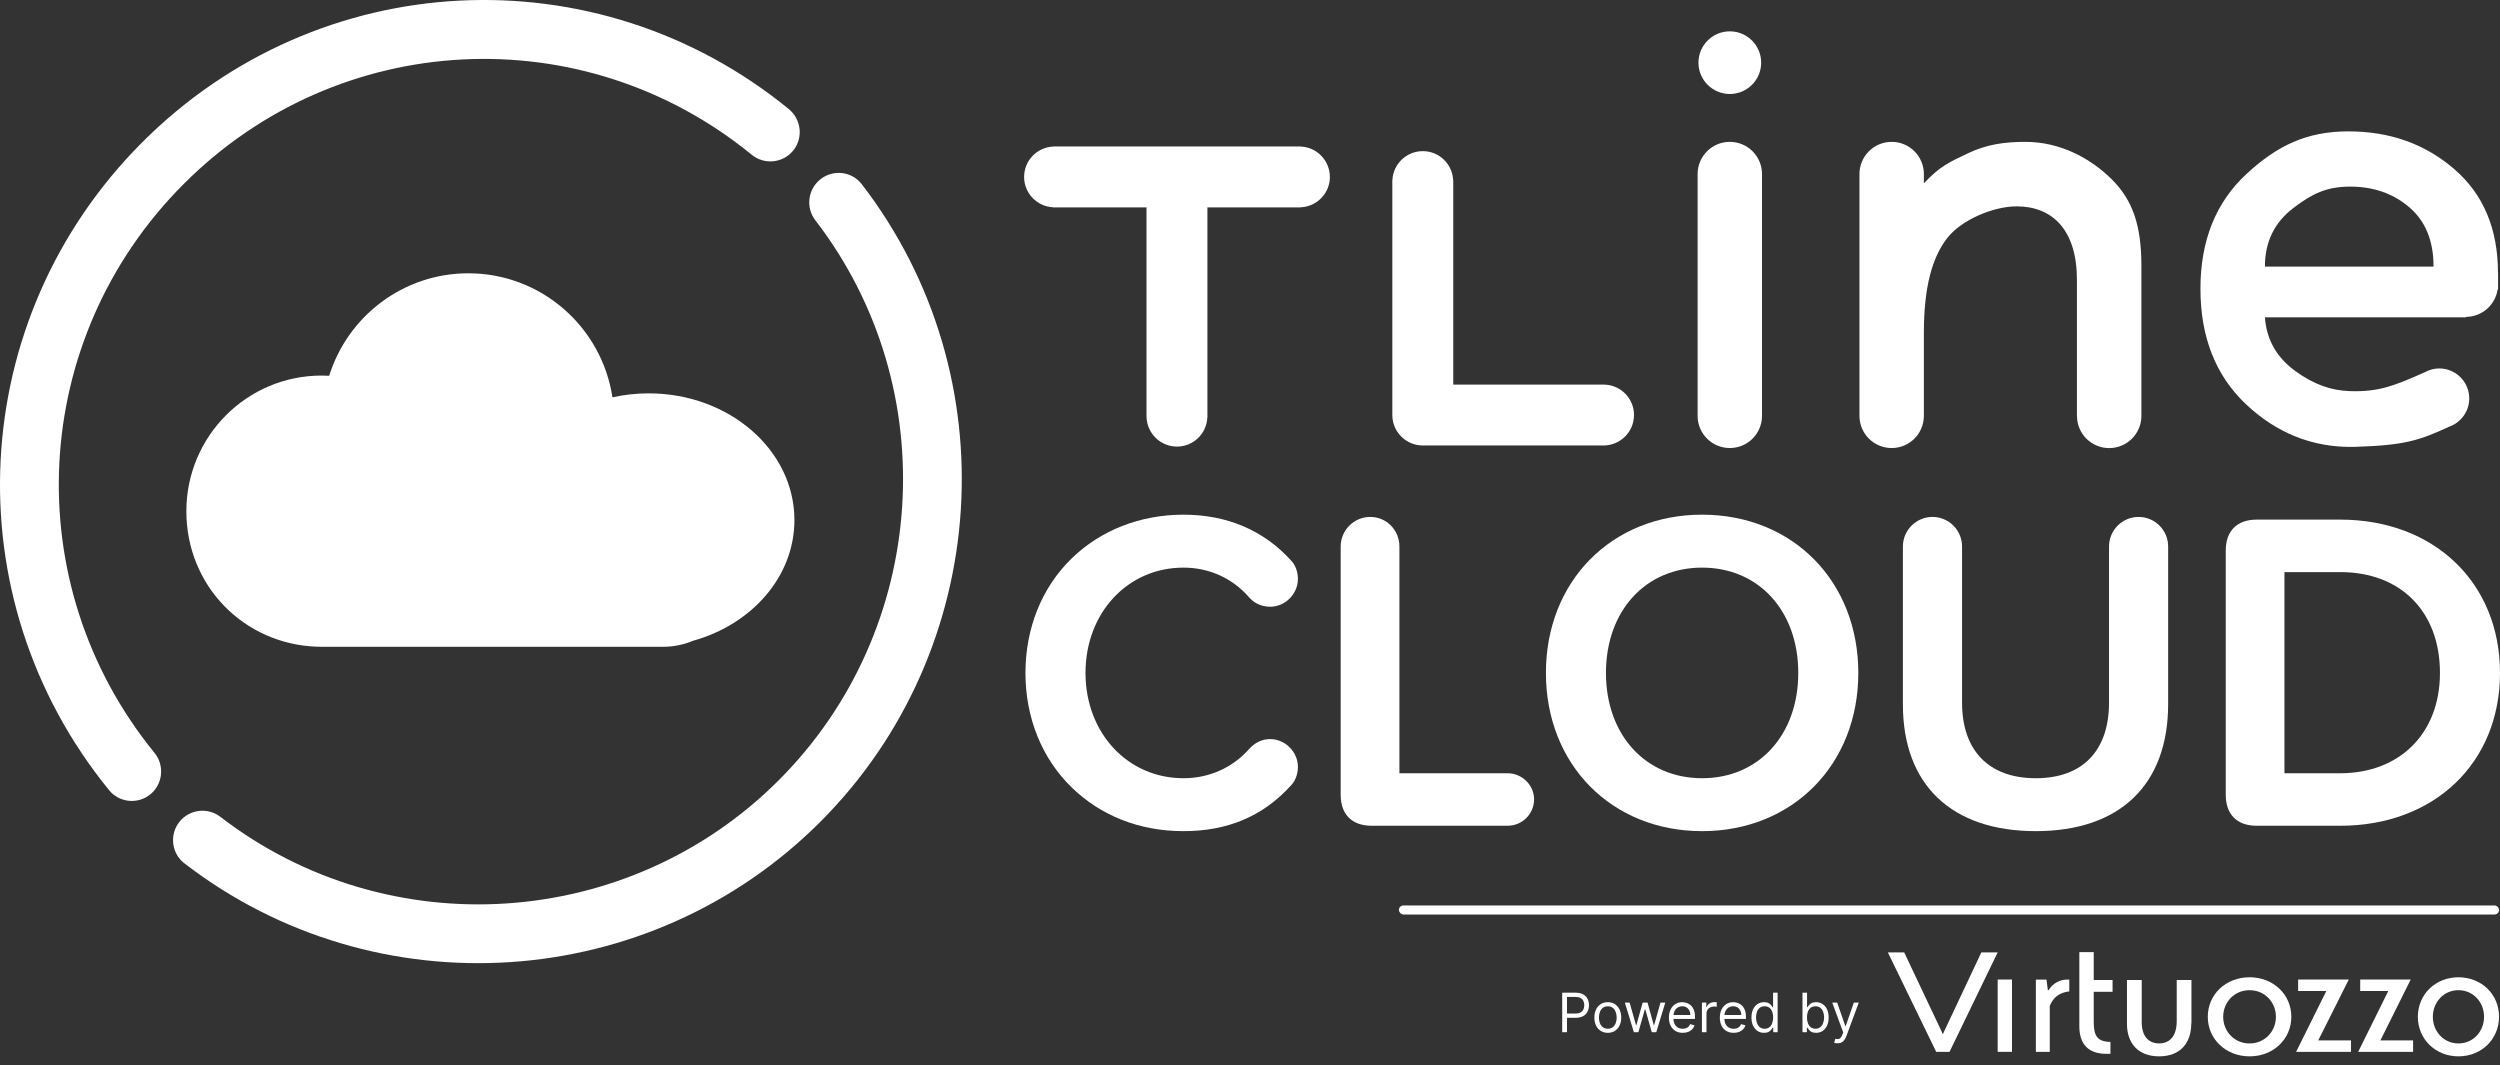 <?xml version="1.0" encoding="UTF-8"?>
<svg xmlns="http://www.w3.org/2000/svg" width="169" height="72" viewBox="0 0 169 72" fill="none">
  <rect x="0" y="0" width="169" height="72" fill="#333333" stroke="none"/>
  <path d="M12.277 58.199C11.584 57.505 11.495 56.383 12.109 55.581C12.779 54.712 14.024 54.549 14.894 55.216C26.262 63.974 42.496 62.907 52.654 52.733C62.82 42.551 63.882 26.282 55.119 14.893C54.448 14.024 54.611 12.775 55.481 12.104C56.349 11.432 57.604 11.589 58.266 12.466C68.243 25.433 67.04 43.952 55.464 55.545C43.901 67.126 25.419 68.341 12.475 58.368C12.405 58.316 12.342 58.258 12.28 58.197L12.277 58.199Z" fill="white"></path>
  <path d="M7.507 53.563C7.459 53.515 7.415 53.467 7.371 53.411C-3.255 40.368 -2.291 21.543 9.609 9.625C21.512 -2.296 40.306 -3.259 53.333 7.38C54.178 8.091 54.309 9.327 53.618 10.18C52.925 11.03 51.674 11.157 50.822 10.465C39.382 1.119 22.873 1.968 12.417 12.437C1.963 22.907 1.116 39.443 10.448 50.898C11.139 51.749 11.012 53.002 10.163 53.698C9.366 54.347 8.216 54.276 7.505 53.563H7.507Z" fill="white"></path>
  <path d="M53.703 35.157C53.703 30.425 49.29 26.591 43.849 26.591C43.004 26.591 42.184 26.685 41.401 26.858C40.681 22.111 36.595 18.475 31.659 18.475C27.242 18.475 23.506 21.387 22.253 25.403C22.084 25.394 21.911 25.388 21.741 25.388C16.691 25.388 12.598 29.493 12.598 34.557C12.598 39.62 16.505 43.534 21.393 43.715C21.491 43.721 21.591 43.723 21.691 43.723H44.821C45.543 43.723 46.234 43.577 46.861 43.313C50.828 42.206 53.703 38.974 53.703 35.155V35.157Z" fill="white"></path>
  <path d="M87.739 51.843C87.739 52.335 87.558 52.81 87.252 53.115C85.37 55.179 82.995 56.185 80.002 56.185C77.009 56.185 74.396 55.133 72.435 53.219C70.427 51.261 69.321 48.516 69.321 45.489C69.321 42.462 70.427 39.716 72.435 37.759C74.396 35.845 77.084 34.792 80.002 34.792C82.92 34.792 85.395 35.828 87.258 37.869C87.558 38.167 87.739 38.642 87.739 39.135C87.739 40.154 86.879 41.015 85.862 41.015C85.293 41.015 84.771 40.777 84.425 40.362C83.301 39.08 81.73 38.371 80.002 38.371C76.228 38.371 73.38 41.43 73.38 45.489C73.38 49.548 76.228 52.608 80.002 52.608C81.744 52.608 83.328 51.897 84.461 50.611C84.84 50.192 85.337 49.963 85.862 49.963C86.879 49.963 87.739 50.824 87.739 51.843V51.843Z" fill="white"></path>
  <path d="M103.705 54.032C103.705 55.018 102.903 55.82 101.919 55.82H92.72C91.392 55.82 90.63 55.057 90.63 53.727V36.945C90.63 35.842 91.528 34.944 92.631 34.944C93.734 34.944 94.6 35.842 94.6 36.945V52.272H101.919C102.887 52.272 103.705 53.077 103.705 54.032V54.032Z" fill="white"></path>
  <path d="M115.062 34.792C108.944 34.792 104.504 39.291 104.504 45.489C104.504 51.687 108.944 56.185 115.062 56.185C121.18 56.185 125.622 51.687 125.622 45.489C125.622 39.291 121.182 34.792 115.062 34.792V34.792ZM115.062 52.608C111.236 52.608 108.563 49.679 108.563 45.489C108.563 41.298 111.236 38.371 115.062 38.371C118.888 38.371 121.563 41.298 121.563 45.489C121.563 49.679 118.89 52.608 115.062 52.608V52.608Z" fill="white"></path>
  <path d="M146.567 36.945V47.586C146.567 53.052 143.305 56.185 137.618 56.185C131.931 56.185 128.636 53.062 128.636 47.617V36.945C128.636 35.842 129.533 34.944 130.637 34.944C131.74 34.944 132.635 35.842 132.635 36.945V47.496C132.635 50.744 134.45 52.608 137.618 52.608C140.786 52.608 142.57 50.744 142.57 47.496V36.945C142.57 35.842 143.465 34.944 144.569 34.944C145.672 34.944 146.567 35.842 146.567 36.945V36.945Z" fill="white"></path>
  <path d="M158.199 35.126H152.551C151.223 35.126 150.461 35.889 150.461 37.221V53.727C150.461 55.058 151.223 55.821 152.551 55.821H158.199C164.558 55.821 169 51.572 169 45.489C169 39.405 164.558 35.126 158.199 35.126V35.126ZM158.199 52.272H154.429V38.674H158.199C162.295 38.674 164.941 41.348 164.941 45.489C164.941 49.629 162.168 52.272 158.199 52.272Z" fill="white"></path>
  <path d="M110.459 28.054C110.459 26.947 109.585 26.047 108.492 26.001V25.997H98.239V12.185H98.234C98.186 11.089 97.287 10.217 96.18 10.217C95.072 10.217 94.173 11.091 94.125 12.185H94.121V28.054C94.121 29.19 95.043 30.114 96.18 30.114C96.196 30.114 96.215 30.112 96.232 30.112H108.492C109.585 30.062 110.459 29.161 110.459 28.056V28.054Z" fill="white"></path>
  <path d="M89.897 11.96C89.897 10.853 89.023 9.952 87.93 9.907V9.902H71.197V9.907C70.102 9.954 69.23 10.855 69.23 11.96C69.23 13.065 70.104 13.966 71.197 14.013V14.018H77.504V28.221H77.508C77.556 29.315 78.455 30.189 79.562 30.189C80.67 30.189 81.569 29.315 81.617 28.221H81.621V14.018H87.928V14.013C89.025 13.966 89.9 13.065 89.9 11.96H89.897Z" fill="white"></path>
  <path d="M168.863 18.452C168.863 15.471 167.878 13.13 165.907 11.431C163.936 9.731 161.563 8.881 158.748 8.881C155.934 8.881 153.938 9.84 151.862 11.76C149.787 13.68 148.75 16.269 148.75 19.521C148.75 22.773 149.77 25.373 151.804 27.304C153.84 29.236 156.313 30.291 159.215 30.206C162.595 30.103 163.557 29.768 165.58 28.838C166.361 28.557 166.921 27.812 166.921 26.933C166.921 25.815 166.013 24.908 164.897 24.908C164.66 24.908 164.433 24.95 164.225 25.027C164.225 25.027 164.21 25.031 164.202 25.035C164.108 25.069 164.019 25.108 163.931 25.156C161.883 26.065 160.824 26.511 158.825 26.439C157.601 26.395 156.442 26.009 155.172 25.088C153.902 24.168 153.213 22.955 153.109 21.45H166.688L166.719 21.421C167.795 21.406 168.684 20.608 168.84 19.569L168.869 19.544V18.45H168.867L168.863 18.452ZM155.014 14.074C156.284 13.102 157.27 12.615 158.867 12.615C160.464 12.615 161.783 13.084 162.874 14.016C163.965 14.95 164.508 16.286 164.508 18.022H153.109C153.109 16.365 153.742 15.047 155.016 14.074H155.014Z" fill="white"></path>
  <path d="M116.935 6.354C118.105 6.354 119.055 5.405 119.055 4.236C119.055 3.066 118.105 2.118 116.935 2.118C115.766 2.118 114.816 3.066 114.816 4.236C114.816 5.405 115.766 6.354 116.935 6.354Z" fill="white"></path>
  <path d="M116.935 9.59C115.732 9.59 114.758 10.563 114.758 11.768V28.108C114.758 29.314 115.732 30.287 116.935 30.287C118.138 30.287 119.112 29.314 119.112 28.108V11.768C119.112 10.563 118.138 9.59 116.935 9.59Z" fill="white"></path>
  <path d="M136.921 9.59C135.493 9.59 134.294 9.759 133.018 10.37C131.727 10.987 131.165 11.218 130.054 12.392V11.768C130.054 10.563 129.08 9.59 127.877 9.59C126.673 9.59 125.699 10.563 125.699 11.768V28.108C125.699 29.314 126.673 30.287 127.877 30.287C129.08 30.287 130.054 29.314 130.054 28.108V22.507C130.054 19.336 130.637 17.387 131.621 16.107C132.585 14.854 134.779 13.937 136.355 13.949C138.763 13.964 140.404 15.56 140.401 18.931V28.113H140.404C140.404 29.318 141.378 30.291 142.581 30.291C143.784 30.291 144.758 29.318 144.758 28.113V17.96C144.758 15.262 144.186 13.543 142.747 12.114C141.309 10.686 139.257 9.59 136.921 9.59V9.59Z" fill="white"></path>
  <path d="M138.482 66.941H138.436L138.343 66.22H137.625V71.104H138.564V68.01C138.784 67.413 139.247 67.087 139.884 67.019V66.22C139.224 66.175 138.737 66.513 138.482 66.941Z" fill="white"></path>
  <path d="M133.938 64.383L131.403 69.764L131.355 69.887H131.319L131.271 69.764L128.724 64.383H127.619L130.887 71.104H131.788L135.043 64.383H133.938Z" fill="white"></path>
  <path d="M148.13 69.182C148.13 70.512 147.386 71.409 145.957 71.409C144.528 71.409 143.771 70.512 143.783 69.182V66.25H144.78V69.091C144.78 70.125 145.308 70.534 145.957 70.534C146.605 70.534 147.122 70.125 147.146 69.091V66.25H148.142V69.182H148.13Z" fill="white"></path>
  <path d="M136.011 66.216H135.043V71.104H136.011V66.216Z" fill="white"></path>
  <path d="M140.563 69.386C140.563 70.557 141.152 71.239 142.389 71.239H142.665V70.432C141.776 70.421 141.536 70.023 141.536 69.079V67.045H142.809V66.25H141.536V64.363H140.563V69.386Z" fill="white"></path>
  <path d="M158.779 66.216H155.354V66.99H157.26L155.217 71.104H158.929V70.33H156.712L158.779 66.216Z" fill="white"></path>
  <path d="M162.964 66.216H159.55V66.99H161.449L159.413 71.104H163.125V70.33H160.915L162.964 66.216Z" fill="white"></path>
  <path d="M152.07 70.537C151.04 70.537 150.288 69.722 150.288 68.736C150.288 67.751 151.04 66.936 152.07 66.936C153.1 66.936 153.852 67.751 153.852 68.736C153.852 69.722 153.1 70.537 152.07 70.537ZM152.07 66.064C150.458 66.064 149.246 67.23 149.246 68.736C149.246 70.243 150.47 71.409 152.07 71.409C153.682 71.409 154.894 70.243 154.894 68.736C154.894 67.23 153.682 66.064 152.07 66.064Z" fill="white"></path>
  <path d="M166.191 70.537C165.19 70.537 164.46 69.722 164.46 68.736C164.46 67.751 165.19 66.936 166.191 66.936C167.192 66.936 167.922 67.751 167.922 68.736C167.922 69.722 167.192 70.537 166.191 70.537ZM166.191 66.064C164.625 66.064 163.447 67.23 163.447 68.736C163.447 70.243 164.637 71.409 166.191 71.409C167.757 71.409 168.934 70.243 168.934 68.736C168.946 67.23 167.757 66.064 166.191 66.064Z" fill="white"></path>
  <path d="M105.605 69.777V67.106H106.508C106.717 67.106 106.889 67.144 107.022 67.22C107.156 67.295 107.255 67.396 107.319 67.524C107.383 67.652 107.416 67.794 107.416 67.951C107.416 68.109 107.383 68.252 107.319 68.381C107.256 68.509 107.157 68.612 107.024 68.688C106.891 68.764 106.721 68.802 106.513 68.802H105.866V68.515H106.503C106.646 68.515 106.761 68.49 106.848 68.441C106.935 68.391 106.998 68.324 107.037 68.24C107.077 68.154 107.097 68.058 107.097 67.951C107.097 67.845 107.077 67.749 107.037 67.665C106.998 67.58 106.935 67.514 106.847 67.466C106.759 67.418 106.643 67.393 106.498 67.393H105.929V69.777H105.605Z" fill="white"></path>
  <path d="M108.687 69.819C108.506 69.819 108.348 69.776 108.211 69.69C108.076 69.604 107.969 69.484 107.893 69.329C107.817 69.174 107.779 68.993 107.779 68.786C107.779 68.578 107.817 68.395 107.893 68.24C107.969 68.084 108.076 67.963 108.211 67.877C108.348 67.791 108.506 67.748 108.687 67.748C108.868 67.748 109.026 67.791 109.162 67.877C109.298 67.963 109.404 68.084 109.48 68.24C109.557 68.395 109.595 68.578 109.595 68.786C109.595 68.993 109.557 69.174 109.48 69.329C109.404 69.484 109.298 69.604 109.162 69.69C109.026 69.776 108.868 69.819 108.687 69.819ZM108.687 69.543C108.825 69.543 108.938 69.507 109.026 69.437C109.115 69.367 109.181 69.274 109.223 69.159C109.266 69.044 109.287 68.92 109.287 68.786C109.287 68.652 109.266 68.528 109.223 68.412C109.181 68.296 109.115 68.203 109.026 68.132C108.938 68.06 108.825 68.025 108.687 68.025C108.55 68.025 108.437 68.06 108.348 68.132C108.259 68.203 108.194 68.296 108.151 68.412C108.109 68.528 108.087 68.652 108.087 68.786C108.087 68.92 108.109 69.044 108.151 69.159C108.194 69.274 108.259 69.367 108.348 69.437C108.437 69.507 108.55 69.543 108.687 69.543Z" fill="white"></path>
  <path d="M110.45 69.777L109.84 67.774H110.163L110.596 69.308H110.617L111.045 67.774H111.374L111.796 69.303H111.817L112.25 67.774H112.574L111.963 69.777H111.661L111.222 68.238H111.191L110.753 69.777H110.45Z" fill="white"></path>
  <path d="M113.752 69.819C113.559 69.819 113.393 69.776 113.253 69.691C113.114 69.605 113.006 69.485 112.931 69.331C112.856 69.177 112.818 68.997 112.818 68.791C112.818 68.586 112.856 68.405 112.931 68.249C113.006 68.091 113.111 67.969 113.246 67.881C113.382 67.792 113.54 67.748 113.721 67.748C113.825 67.748 113.928 67.766 114.03 67.8C114.132 67.835 114.224 67.891 114.308 67.97C114.391 68.047 114.458 68.15 114.507 68.278C114.557 68.405 114.582 68.563 114.582 68.75V68.88H113.037V68.614H114.269C114.269 68.501 114.246 68.4 114.201 68.311C114.156 68.223 114.093 68.153 114.01 68.102C113.929 68.05 113.832 68.025 113.721 68.025C113.598 68.025 113.492 68.055 113.403 68.116C113.314 68.176 113.246 68.254 113.198 68.351C113.15 68.447 113.126 68.551 113.126 68.661V68.838C113.126 68.99 113.152 69.118 113.204 69.223C113.257 69.327 113.331 69.407 113.425 69.462C113.519 69.516 113.628 69.543 113.752 69.543C113.833 69.543 113.906 69.531 113.971 69.509C114.037 69.485 114.094 69.45 114.142 69.404C114.19 69.357 114.227 69.299 114.253 69.23L114.55 69.313C114.519 69.414 114.466 69.503 114.393 69.579C114.319 69.655 114.227 69.714 114.119 69.757C114.01 69.798 113.888 69.819 113.752 69.819Z" fill="white"></path>
  <path d="M115.05 69.777V67.774H115.347V68.077H115.368C115.405 67.978 115.471 67.897 115.566 67.835C115.662 67.774 115.77 67.743 115.89 67.743C115.912 67.743 115.941 67.743 115.974 67.744C116.008 67.745 116.034 67.746 116.051 67.748V68.061C116.041 68.058 116.017 68.055 115.98 68.049C115.943 68.043 115.904 68.04 115.864 68.04C115.766 68.04 115.679 68.061 115.603 68.102C115.527 68.141 115.467 68.197 115.423 68.268C115.379 68.339 115.358 68.419 115.358 68.51V69.777H115.05Z" fill="white"></path>
  <path d="M117.195 69.819C117.002 69.819 116.836 69.776 116.696 69.691C116.557 69.605 116.449 69.485 116.374 69.331C116.299 69.177 116.261 68.997 116.261 68.791C116.261 68.586 116.299 68.405 116.374 68.249C116.449 68.091 116.554 67.969 116.689 67.881C116.825 67.792 116.983 67.748 117.164 67.748C117.268 67.748 117.371 67.766 117.473 67.8C117.575 67.835 117.667 67.891 117.751 67.97C117.834 68.047 117.901 68.15 117.95 68.278C118 68.405 118.025 68.563 118.025 68.75V68.88H116.48V68.614H117.712C117.712 68.501 117.689 68.4 117.644 68.311C117.599 68.223 117.536 68.153 117.453 68.102C117.372 68.05 117.275 68.025 117.164 68.025C117.041 68.025 116.935 68.055 116.846 68.116C116.757 68.176 116.689 68.254 116.641 68.351C116.593 68.447 116.569 68.551 116.569 68.661V68.838C116.569 68.99 116.595 69.118 116.647 69.223C116.7 69.327 116.774 69.407 116.868 69.462C116.962 69.516 117.071 69.543 117.195 69.543C117.276 69.543 117.349 69.531 117.414 69.509C117.48 69.485 117.537 69.45 117.585 69.404C117.633 69.357 117.67 69.299 117.696 69.23L117.993 69.313C117.962 69.414 117.909 69.503 117.835 69.579C117.762 69.655 117.67 69.714 117.562 69.757C117.453 69.798 117.331 69.819 117.195 69.819Z" fill="white"></path>
  <path d="M119.249 69.819C119.082 69.819 118.935 69.777 118.807 69.693C118.679 69.607 118.579 69.487 118.507 69.333C118.435 69.177 118.399 68.993 118.399 68.781C118.399 68.571 118.435 68.388 118.507 68.233C118.579 68.079 118.68 67.959 118.808 67.875C118.937 67.79 119.086 67.748 119.254 67.748C119.385 67.748 119.488 67.77 119.563 67.813C119.64 67.856 119.698 67.905 119.738 67.959C119.779 68.013 119.811 68.058 119.833 68.092H119.86V67.106H120.167V69.777H119.87V69.47H119.833C119.811 69.506 119.779 69.552 119.737 69.608C119.695 69.663 119.636 69.712 119.558 69.755C119.481 69.798 119.378 69.819 119.249 69.819ZM119.291 69.543C119.414 69.543 119.519 69.51 119.604 69.446C119.689 69.381 119.754 69.291 119.798 69.176C119.843 69.061 119.865 68.927 119.865 68.776C119.865 68.626 119.843 68.495 119.8 68.383C119.756 68.27 119.692 68.182 119.607 68.12C119.521 68.056 119.416 68.025 119.291 68.025C119.16 68.025 119.052 68.058 118.965 68.125C118.879 68.191 118.814 68.281 118.771 68.395C118.728 68.508 118.707 68.635 118.707 68.776C118.707 68.918 118.728 69.048 118.772 69.164C118.816 69.28 118.881 69.372 118.967 69.441C119.054 69.509 119.162 69.543 119.291 69.543Z" fill="white"></path>
  <path d="M121.848 69.777V67.106H122.156V68.092H122.182C122.205 68.058 122.236 68.013 122.276 67.959C122.317 67.905 122.375 67.856 122.451 67.813C122.527 67.77 122.631 67.748 122.761 67.748C122.93 67.748 123.079 67.79 123.207 67.875C123.336 67.959 123.436 68.079 123.509 68.233C123.581 68.388 123.617 68.571 123.617 68.781C123.617 68.993 123.581 69.177 123.509 69.333C123.436 69.487 123.336 69.607 123.209 69.693C123.081 69.777 122.933 69.819 122.766 69.819C122.638 69.819 122.535 69.798 122.457 69.755C122.38 69.712 122.32 69.663 122.279 69.608C122.237 69.552 122.205 69.506 122.182 69.47H122.146V69.777H121.848ZM122.151 68.776C122.151 68.927 122.173 69.061 122.217 69.176C122.262 69.291 122.327 69.381 122.412 69.446C122.497 69.51 122.601 69.543 122.725 69.543C122.853 69.543 122.961 69.509 123.047 69.441C123.134 69.372 123.199 69.28 123.242 69.164C123.287 69.048 123.309 68.918 123.309 68.776C123.309 68.635 123.287 68.508 123.244 68.395C123.201 68.281 123.136 68.191 123.049 68.125C122.963 68.058 122.855 68.025 122.725 68.025C122.6 68.025 122.494 68.056 122.409 68.12C122.324 68.182 122.26 68.27 122.216 68.383C122.173 68.495 122.151 68.626 122.151 68.776Z" fill="white"></path>
  <path d="M124.214 70.528C124.162 70.528 124.115 70.524 124.075 70.516C124.034 70.508 124.005 70.5 123.99 70.492L124.068 70.221C124.143 70.24 124.209 70.247 124.266 70.242C124.324 70.236 124.374 70.211 124.419 70.165C124.464 70.12 124.505 70.046 124.543 69.944L124.6 69.788L123.859 67.774H124.193L124.746 69.371H124.767L125.32 67.774H125.654L124.804 70.07C124.765 70.173 124.718 70.259 124.661 70.326C124.605 70.395 124.539 70.446 124.464 70.479C124.391 70.512 124.307 70.528 124.214 70.528Z" fill="white"></path>
  <rect x="94.566" y="61.208" width="74.368" height="0.612" rx="0.306" fill="white"></rect>
</svg>
